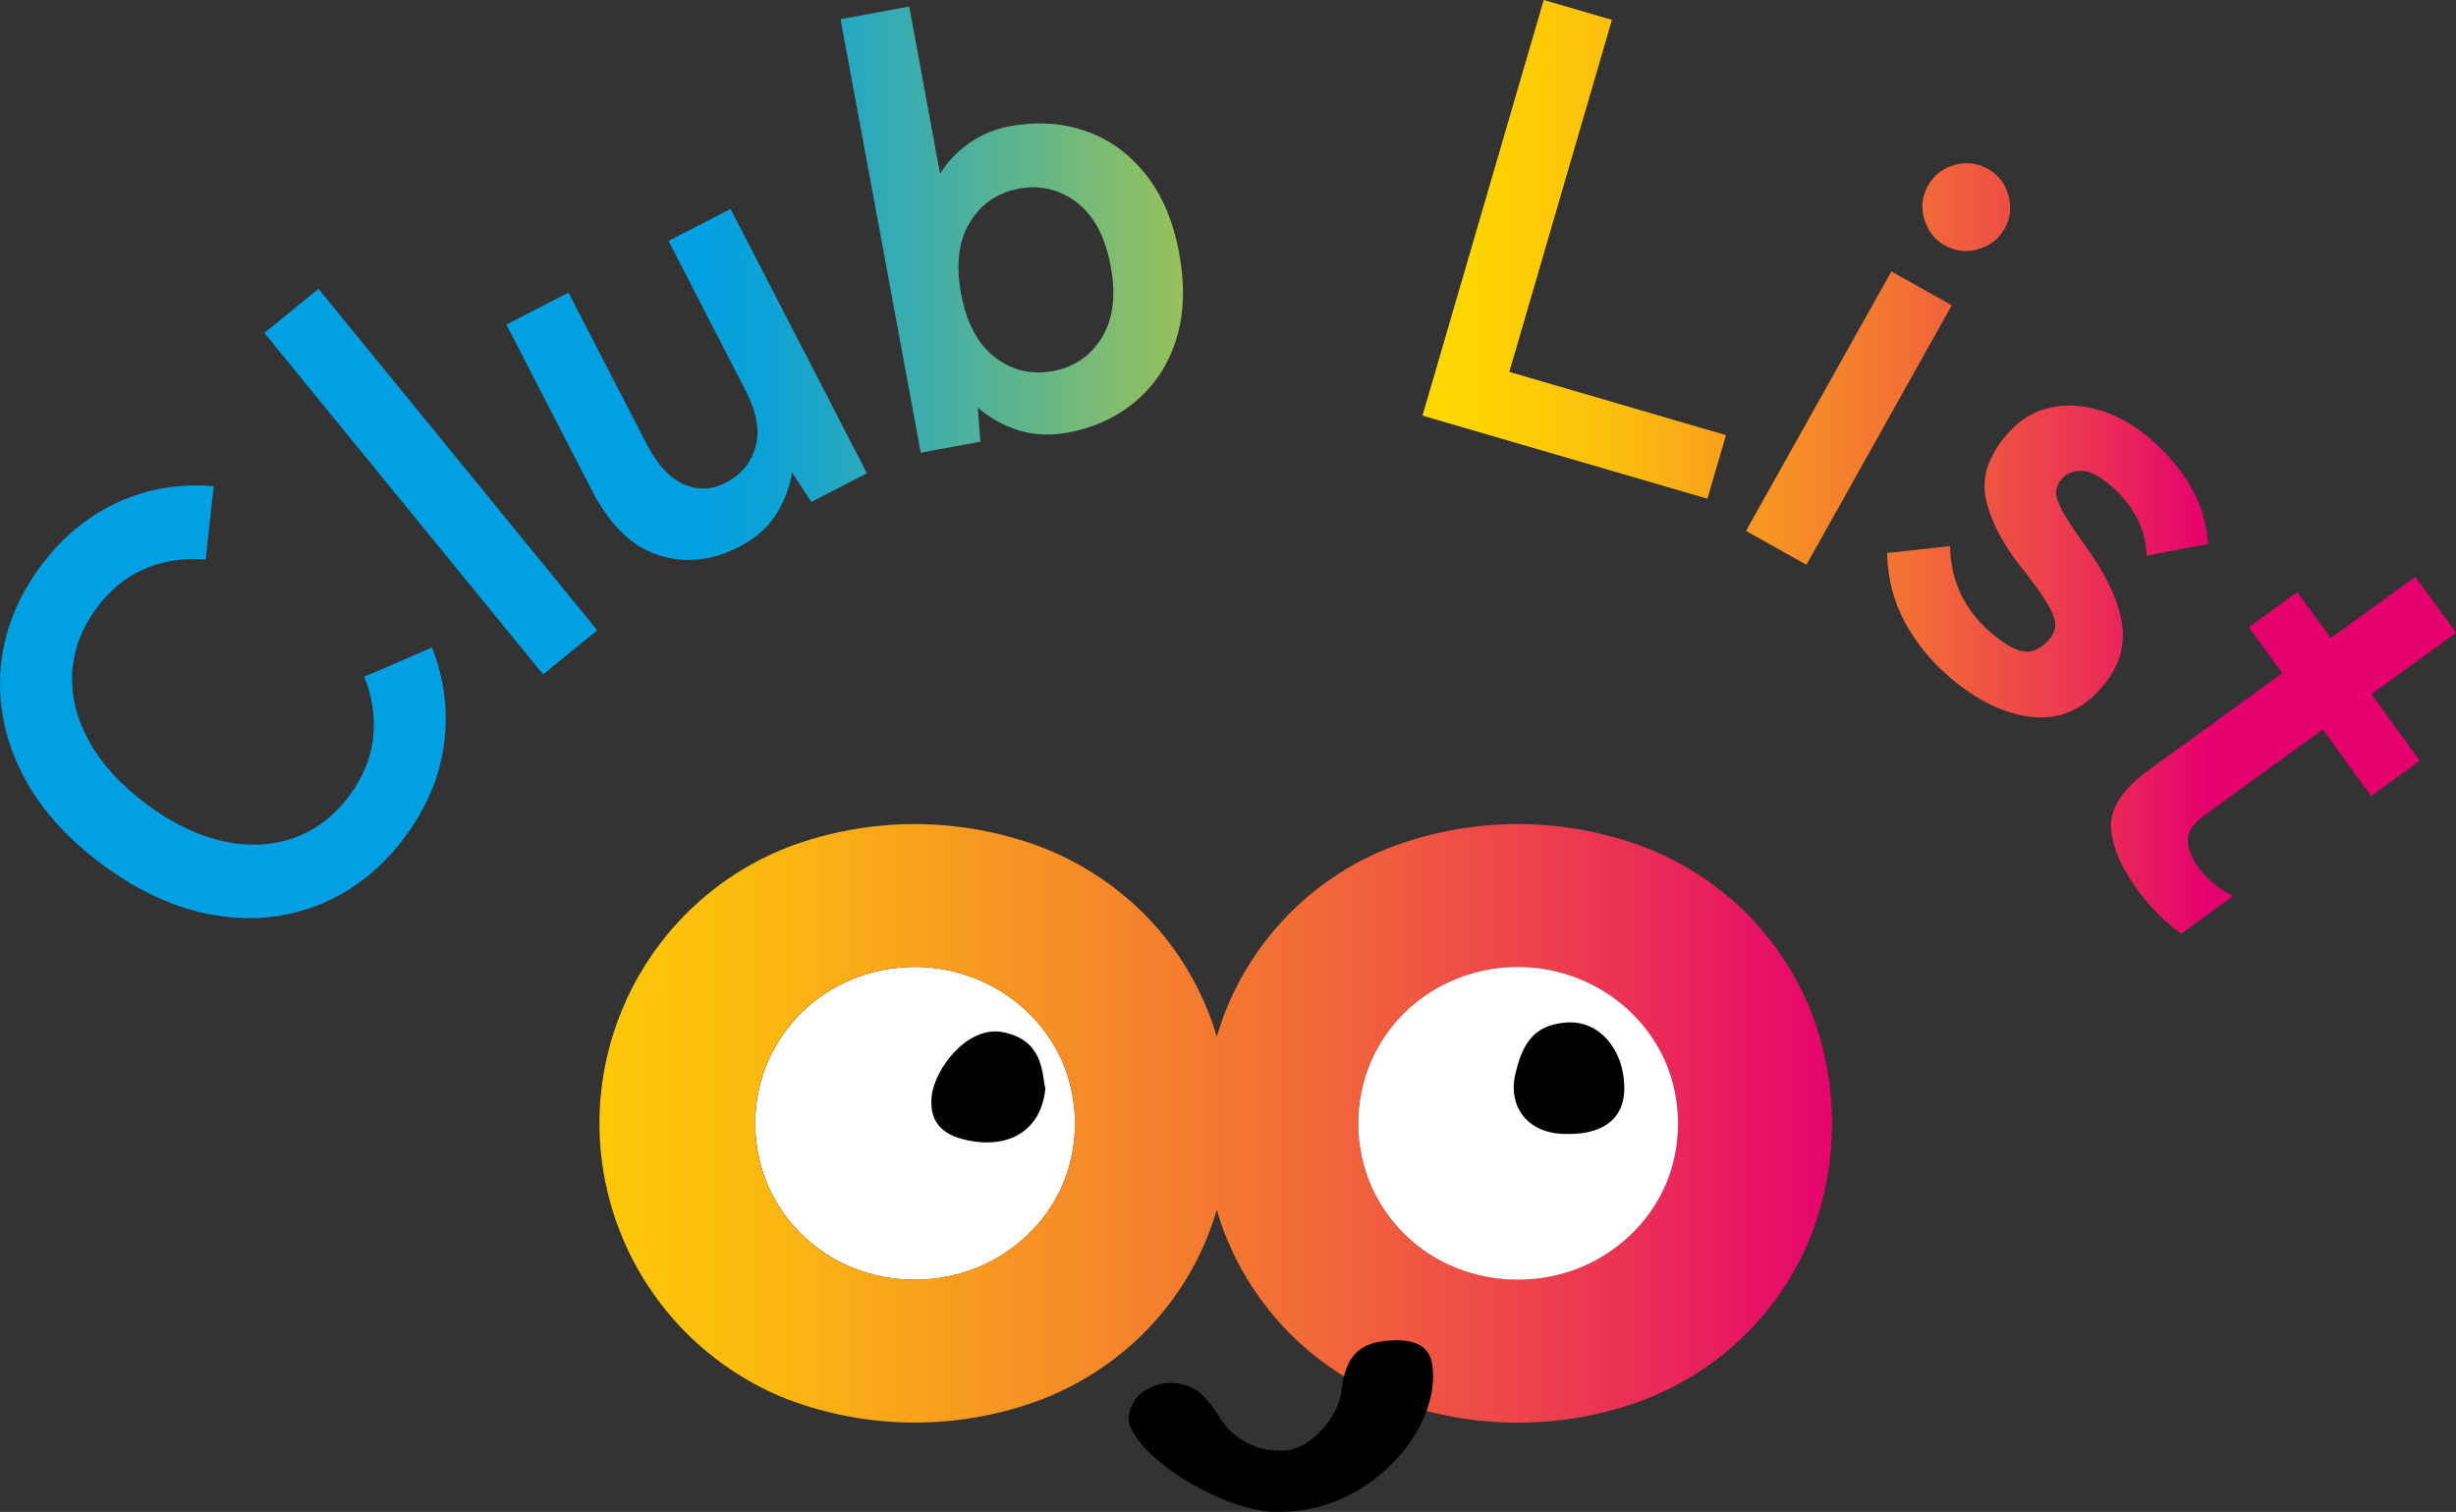 <?xml version="1.0" encoding="UTF-8"?><svg id="uuid-75310b57-9f5b-47d7-8df7-46dc1976a6d8" xmlns="http://www.w3.org/2000/svg" xmlns:xlink="http://www.w3.org/1999/xlink" viewBox="0 0 226.41 139.37"><rect x="0" y="0" width="226.41" height="139.37" fill="#333333" stroke="none"/><defs><style>.uuid-e189d7a2-f4c6-4985-a810-d2b7909ecec3{fill:#fff;}.uuid-9fa2423b-184d-481d-8ef3-8e116e2dd33d{fill:url(#uuid-f592b9ee-480e-49e5-bc0e-f20a05f5db77);}.uuid-6096ef06-1ace-4421-9bde-03ece5820881{fill:url(#uuid-59f8a210-bacb-4144-8fbb-267e50e32e9a);}</style><linearGradient id="uuid-59f8a210-bacb-4144-8fbb-267e50e32e9a" x1="0" y1="43.03" x2="226.41" y2="43.03" gradientUnits="userSpaceOnUse"><stop offset=".28" stop-color="#00a0e2"/><stop offset=".31" stop-color="#0ba2d7"/><stop offset=".35" stop-color="#29a9bd"/><stop offset=".41" stop-color="#5ab491"/><stop offset=".49" stop-color="#9fc354"/><stop offset=".57" stop-color="#f5d608"/><stop offset=".58" stop-color="#ffd900"/><stop offset=".61" stop-color="#fed103"/><stop offset=".66" stop-color="#fbbd0e"/><stop offset=".71" stop-color="#f79b1f"/><stop offset=".78" stop-color="#f26d36"/><stop offset=".85" stop-color="#eb3254"/><stop offset=".9" stop-color="#e5006e"/></linearGradient><linearGradient id="uuid-f592b9ee-480e-49e5-bc0e-f20a05f5db77" x1="-133.63" y1="-2019.09" x2="-128.35" y2="-2019.09" gradientTransform="translate(10710.84 -80071.34) scale(81.78 -39.71)" xlink:href="#uuid-59f8a210-bacb-4144-8fbb-267e50e32e9a"/></defs><g id="uuid-2e77a181-ae37-4ebd-a0fb-1982837545b2"><path class="uuid-6096ef06-1ace-4421-9bde-03ece5820881" d="m37.37,77.1c-2.15,2.9-4.75,4.98-7.81,6.24-3.06,1.26-6.32,1.6-9.79,1.02-3.47-.58-6.9-2.13-10.29-4.63-3.42-2.53-5.92-5.37-7.49-8.52S-.22,64.83.07,61.53c.29-3.3,1.51-6.41,3.66-9.31,1.99-2.69,4.37-4.66,7.14-5.92,2.77-1.26,5.72-1.75,8.83-1.48l-.74,6.75c-2.01-.16-3.87.13-5.6.86-1.72.73-3.21,1.94-4.45,3.62-1.4,1.89-2.15,3.92-2.25,6.06-.1,2.15.44,4.26,1.62,6.34,1.18,2.08,2.95,3.99,5.3,5.73,2.32,1.72,4.65,2.84,6.98,3.36,2.33.52,4.51.42,6.54-.31,2.02-.72,3.74-2.03,5.14-3.93,1.24-1.68,1.96-3.45,2.16-5.32.2-1.86-.08-3.73-.82-5.6l6.24-2.69c1.14,2.87,1.51,5.82,1.12,8.84-.39,3.02-1.58,5.88-3.57,8.56Zm12.7-14.93l-25.7-31.48,4.99-4.07,25.7,31.48-4.99,4.07Zm18.08-11.77c-2.53,1.31-5.02,1.56-7.46.77s-4.48-2.78-6.12-5.95l-7.89-15.3,5.73-2.95,7.24,14.03c.96,1.86,2.09,3.07,3.38,3.64,1.3.57,2.59.52,3.87-.14,1.45-.75,2.37-1.87,2.76-3.35.39-1.48.08-3.2-.93-5.16l-7.1-13.78,5.72-2.95,12.57,24.37-5.12,2.64-1.79-2.73c-.17,1.24-.63,2.5-1.39,3.76-.76,1.27-1.91,2.3-3.47,3.1Zm30.18-10.51c-1.53.28-2.99.21-4.38-.21-1.39-.42-2.66-1.12-3.81-2.11l.23,3.15-5.49,1.01L77.49,1.77l6.33-1.17,2.84,15.42c.72-1.14,1.62-2.09,2.72-2.85,1.1-.76,2.33-1.27,3.72-1.53,2.5-.46,4.84-.31,7.01.45,2.17.76,4.01,2.09,5.52,4,1.51,1.91,2.54,4.33,3.08,7.29.54,2.95.45,5.59-.28,7.91-.73,2.32-1.98,4.22-3.73,5.7s-3.88,2.46-6.39,2.92Zm-1.28-5.68c1.98-.37,3.49-1.4,4.53-3.1,1.04-1.7,1.31-3.89.81-6.58-.5-2.69-1.53-4.64-3.11-5.86-1.58-1.21-3.36-1.64-5.34-1.28-1.98.37-3.49,1.4-4.53,3.1-1.04,1.7-1.31,3.89-.81,6.58.5,2.69,1.53,4.64,3.11,5.86,1.58,1.21,3.35,1.64,5.34,1.28Zm34.09,4.09L142.31,0l6.29,1.83-9.46,32.45,19.97,5.83-1.71,5.86-26.27-7.66Zm29.82,10.64l13.4-23.92,5.57,3.12-13.4,23.92-5.57-3.12Zm18.33-26.32c-.96-.54-1.59-1.35-1.9-2.44-.31-1.09-.19-2.11.35-3.07.54-.96,1.35-1.6,2.44-1.9,1.09-.31,2.11-.19,3.07.35.96.54,1.59,1.35,1.9,2.44.31,1.09.19,2.11-.35,3.07-.54.96-1.35,1.6-2.44,1.9-1.09.31-2.11.19-3.07-.35Zm.37,39.74c-1.7-1.46-3.06-3.15-4.08-5.05-1.02-1.9-1.56-4.01-1.62-6.33l5.81-.64c.05,3.2,1.31,5.87,3.79,8,1.18,1.02,2.18,1.59,3,1.71.82.13,1.61-.25,2.38-1.15.37-.43.55-.9.52-1.39-.02-.5-.29-1.16-.8-2-.51-.84-1.33-1.97-2.46-3.39-1.67-2.14-2.71-4.19-3.13-6.15-.42-1.96.23-3.94,1.94-5.92,1.12-1.3,2.42-2.12,3.92-2.46,1.5-.34,3.06-.26,4.69.24,1.63.5,3.16,1.37,4.6,2.61,1.61,1.39,2.88,2.89,3.79,4.51.92,1.62,1.43,3.35,1.54,5.2l-5.66,1.07c-.05-1.34-.37-2.54-.96-3.61-.59-1.06-1.36-2-2.31-2.82-1.06-.92-1.98-1.38-2.75-1.39-.77,0-1.38.24-1.82.76-.32.38-.49.78-.5,1.23,0,.45.21,1.06.64,1.83s1.13,1.83,2.1,3.16c1.83,2.53,2.94,4.86,3.31,6.99.37,2.13-.24,4.13-1.85,6-1.81,2.1-3.98,3.01-6.51,2.71-2.53-.3-5.06-1.54-7.59-3.72Zm17.38,19.66c-1.58-2.18-2.39-4.14-2.43-5.88-.04-1.73,1.15-3.47,3.55-5.21l12.23-8.87-3.08-4.25,4.48-3.24,3.08,4.25,7.8-5.65,3.75,5.17-7.8,5.65,4.45,6.14-4.48,3.25-4.45-6.14-10.89,7.89c-1.05.76-1.57,1.53-1.57,2.3,0,.78.34,1.64,1.03,2.59.42.58.95,1.11,1.56,1.58.62.47,1.14.8,1.58,1.01l-4.75,3.45c-.62-.4-1.29-.96-2.04-1.69-.74-.73-1.41-1.51-2.01-2.34Z"/><g id="uuid-7115cfdb-4efd-41df-8c38-67ffdd291eea"><path id="uuid-1f8d997e-0da0-4951-904d-b02892a900cf" class="uuid-e189d7a2-f4c6-4985-a810-d2b7909ecec3" d="m97.92,109.3c-.76,1.72-1.86,3.27-3.23,4.57-1.37,1.3-2.97,2.32-4.71,3.02-3.63,1.43-7.67,1.43-11.3,0-3.52-1.4-6.34-4.12-7.87-7.58-1.58-3.67-1.58-7.83,0-11.5,1.53-3.46,4.35-6.19,7.87-7.58,5.47-2.2,11.72-1.03,16.01,3.02,1.36,1.3,2.46,2.85,3.23,4.57,1.58,3.67,1.58,7.83,0,11.5Z"/><path id="uuid-a2a7271b-e8d8-41f8-90d0-db8d6a152985" class="uuid-9fa2423b-184d-481d-8ef3-8e116e2dd33d" d="m160.75,83.94c-2.64-2.55-5.76-4.54-9.18-5.86-7.51-2.82-15.8-2.82-23.31,0-6.8,2.62-12.24,7.9-15.07,14.62-.4.94-.74,1.9-1.02,2.88-.28-.98-.62-1.94-1.02-2.88-1.39-3.29-3.43-6.27-5.99-8.76-2.64-2.55-5.76-4.54-9.18-5.86-7.52-2.82-15.8-2.82-23.31,0-14.07,5.49-21.02,21.34-15.53,35.41,2.78,7.12,8.41,12.75,15.53,15.53,7.52,2.82,15.8,2.82,23.31,0,3.42-1.32,6.55-3.31,9.18-5.86,2.56-2.49,4.6-5.47,5.99-8.76.39-.94.73-1.9,1.02-2.88.28.98.62,1.94,1.02,2.88,2.83,6.72,8.27,12,15.07,14.63,7.51,2.82,15.8,2.82,23.31,0,3.42-1.32,6.55-3.31,9.18-5.86,2.56-2.49,4.6-5.47,5.99-8.76,2.86-6.95,2.86-14.74,0-21.69-1.39-3.29-3.43-6.27-5.99-8.77Zm-62.84,25.36c-.76,1.72-1.86,3.27-3.23,4.57-1.37,1.3-2.97,2.32-4.71,3.02-3.63,1.43-7.67,1.43-11.3,0-3.52-1.4-6.34-4.12-7.87-7.58-1.58-3.67-1.58-7.83,0-11.5,1.53-3.46,4.35-6.19,7.87-7.58,5.47-2.2,11.72-1.03,16.01,3.02,1.36,1.3,2.46,2.85,3.23,4.57,1.58,3.67,1.58,7.83,0,11.5Zm55.59,0c-.76,1.72-1.86,3.27-3.23,4.57-1.37,1.3-2.97,2.32-4.71,3.02-3.63,1.43-7.67,1.43-11.3,0-3.52-1.4-6.34-4.12-7.87-7.58-1.58-3.67-1.58-7.83,0-11.5,1.53-3.46,4.35-6.19,7.87-7.58,5.47-2.2,11.72-1.03,16.01,3.02,1.36,1.3,2.46,2.85,3.23,4.57,1.58,3.67,1.58,7.83,0,11.5Z"/><path id="uuid-046ba66e-f227-4e6a-a357-6bedccef4402" d="m96.37,100.3c-.33,3.68-3.02,5.4-6.43,4.94-2.25-.31-4.34-1.16-4.06-4.15.25-2.52,3.26-6.55,6.53-5.95,3.71.69,3.64,3.66,3.94,5.16h.02Z"/><path id="uuid-955a86e3-c749-4f9f-816c-db77ca88db85" class="uuid-e189d7a2-f4c6-4985-a810-d2b7909ecec3" d="m153.51,109.3c-.76,1.72-1.86,3.27-3.23,4.57-1.37,1.3-2.97,2.32-4.71,3.02-3.63,1.43-7.67,1.43-11.3,0-3.52-1.4-6.34-4.12-7.87-7.58-1.58-3.67-1.58-7.83,0-11.5,1.53-3.46,4.35-6.19,7.87-7.58,5.47-2.2,11.72-1.03,16.01,3.02,1.36,1.3,2.46,2.85,3.23,4.57,1.58,3.67,1.58,7.83,0,11.5Z"/><path id="uuid-d605bbea-82cf-4d48-91e0-41cda5914206" d="m117.47,139.37c-4.71-.17-12.28-4.64-13.42-8.24-.08-1.17.48-2.29,1.46-2.93,1.58-1.03,3.64-.95,5.14.2.7.66,1.29,1.41,1.77,2.24,1.31,2.15,3.76,3.34,6.27,3.04,2.19-.21,4.68-3.07,4.96-5.39.39-3.37,1.67-4.64,4.84-4.74,1.92-.06,3.26.52,3.53,2.17.99,5.85-5.82,14.02-14.57,13.63l.02.03Z"/><path id="uuid-0630d852-2460-4832-a85c-bd5ac4ba4425" d="m144.72,104.53c-4.21.14-5.6-2.83-5.07-5.31.69-3.21,1.87-4.72,4.69-4.96,3.1-.26,5.32,2.49,5.4,5.86.09,3.42-2.52,4.4-5.01,4.41h-.01Z"/></g></g></svg>